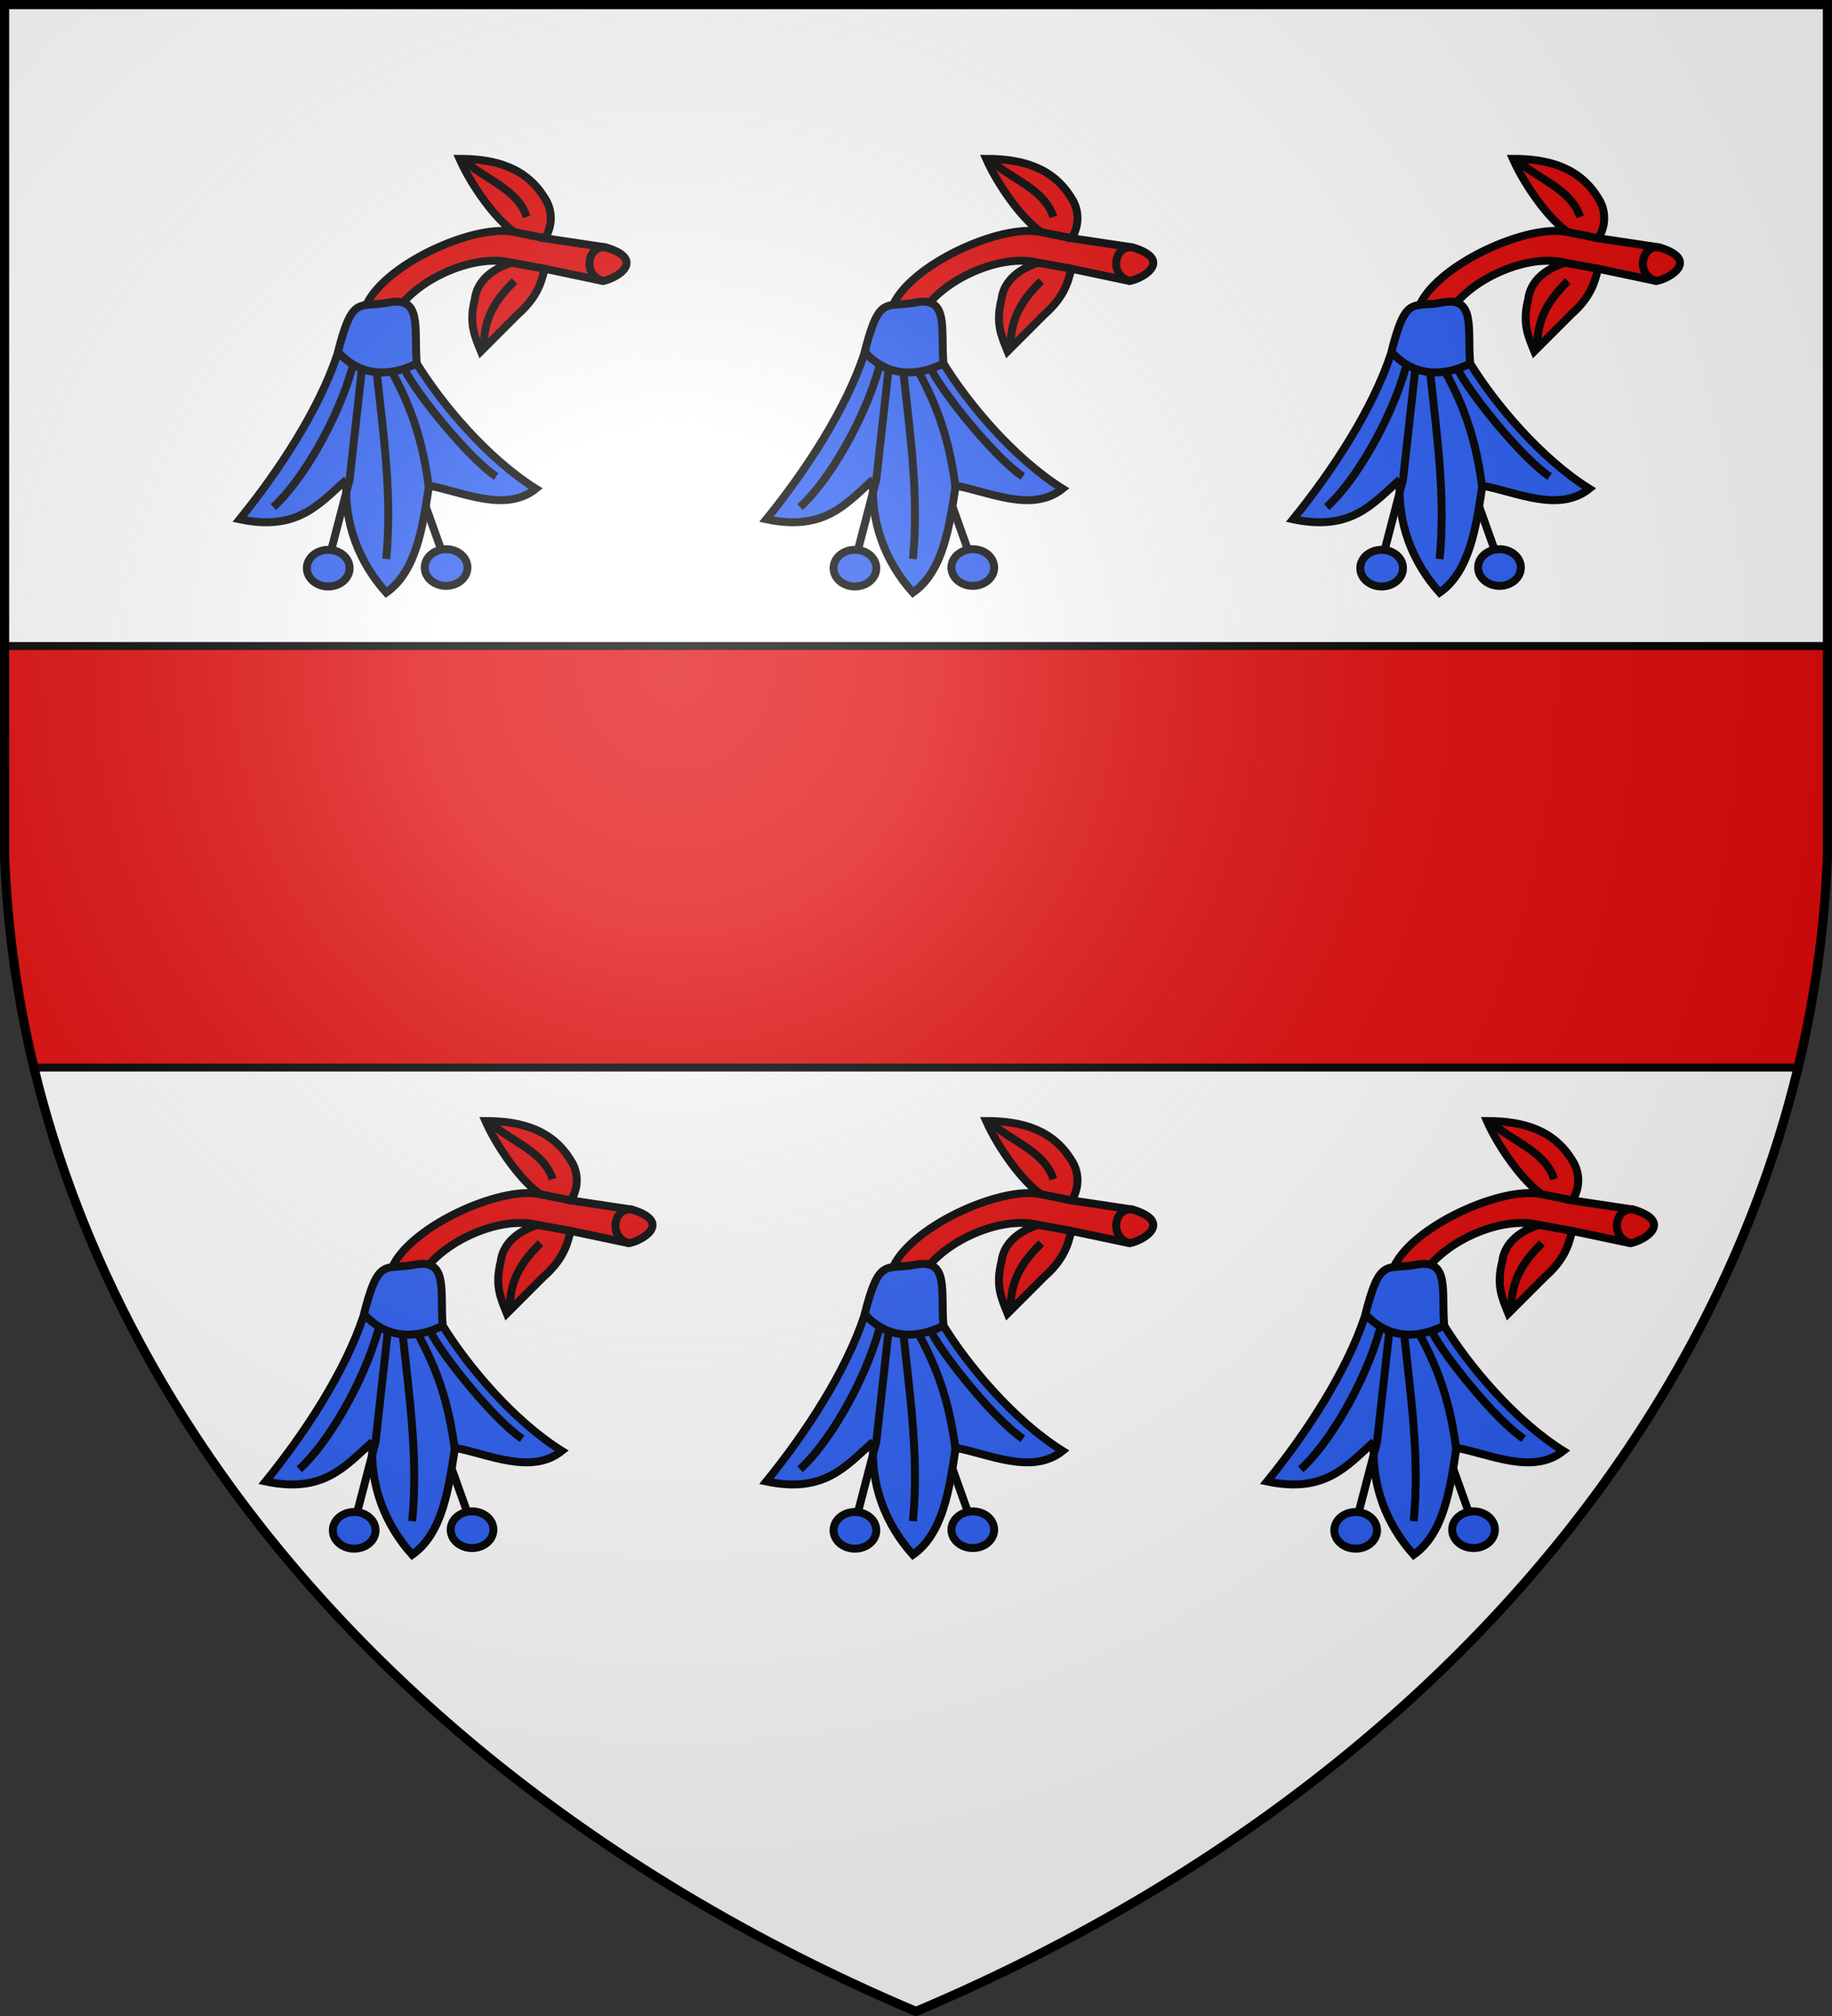 <svg xmlns="http://www.w3.org/2000/svg" xmlns:xlink="http://www.w3.org/1999/xlink" width="600" height="660" fill="#e20909" stroke="#000" stroke-width="2.6"><rect width="100%" height="100%" fill="#333333" stroke="none"/><radialGradient id="g" cx="221" cy="226" r="300" gradientTransform="translate(-77 -85)scale(1.35)" gradientUnits="userSpaceOnUse"><stop offset="0" stop-color="#fff" stop-opacity=".3"/><stop offset=".2" stop-color="#fff" stop-opacity=".25"/><stop offset=".6" stop-color="#666" stop-opacity=".13"/><stop offset="1" stop-opacity=".13"/></radialGradient><clipPath id="b"><path id="a" d="M1.5 1.5h597V280A570 445 0 0 1 300 658.5 570 445 0 0 1 1.5 280Z"/></clipPath><use xlink:href="#a" fill="#fff"/><path d="M0 211.5h600v138H0z" clip-path="url(#b)"/><g id="d"><path d="M323 52c4 9 12 20 18 24-13-3-44 11-49 25h11c7-10 25-18 37-15-3 1-11 4-12 12-2 8 0 12 2 17l12-12c8-7 8-13 9-15l19 4c5-1 14-7 1-11l-20-3c3-5 2-10 0-13-6-10-16-13-28-13Z"/><g fill="#2b5df2"><path d="M286 157c-9 8-16 17-35 13 13-16 26-36 32-54 5-20 7-15 17-17 11-2 8 9 9 20 8 13 23 31 39 41-10 8-24 1-35-1-2 13-4 28-14 35-9-10-14-23-13-37Z"/><ellipse id="c" cx="280" cy="186" rx="7" ry="6"/><use xlink:href="#c" x="38.6" y="-.2"/></g><path fill="none" d="M283 115c8 9 18 8 26 4m4 41c-2-16-6-27-12-38m4-1c4 8 21 29 30 35m-47-36c-5 18-17 38-26 46m37 17c2-21-1-41-3-60m-5-2-4 36-6 23m31-14 5 14m34-102-10-2m-1 10 11 2m-20 25c0-10 5-16 10-21m-16-39c7 6 17 9 20 18m26 10c-6-1-8 9-1 11"/></g><use xlink:href="#d" x="-172.5"/><use xlink:href="#d" x="172.5"/><use xlink:href="#d" id="f" y="315"/><use xlink:href="#f" x="-164"/><use xlink:href="#f" x="164"/><use xlink:href="#a" fill="url(#g)" stroke-width="3"/></svg>